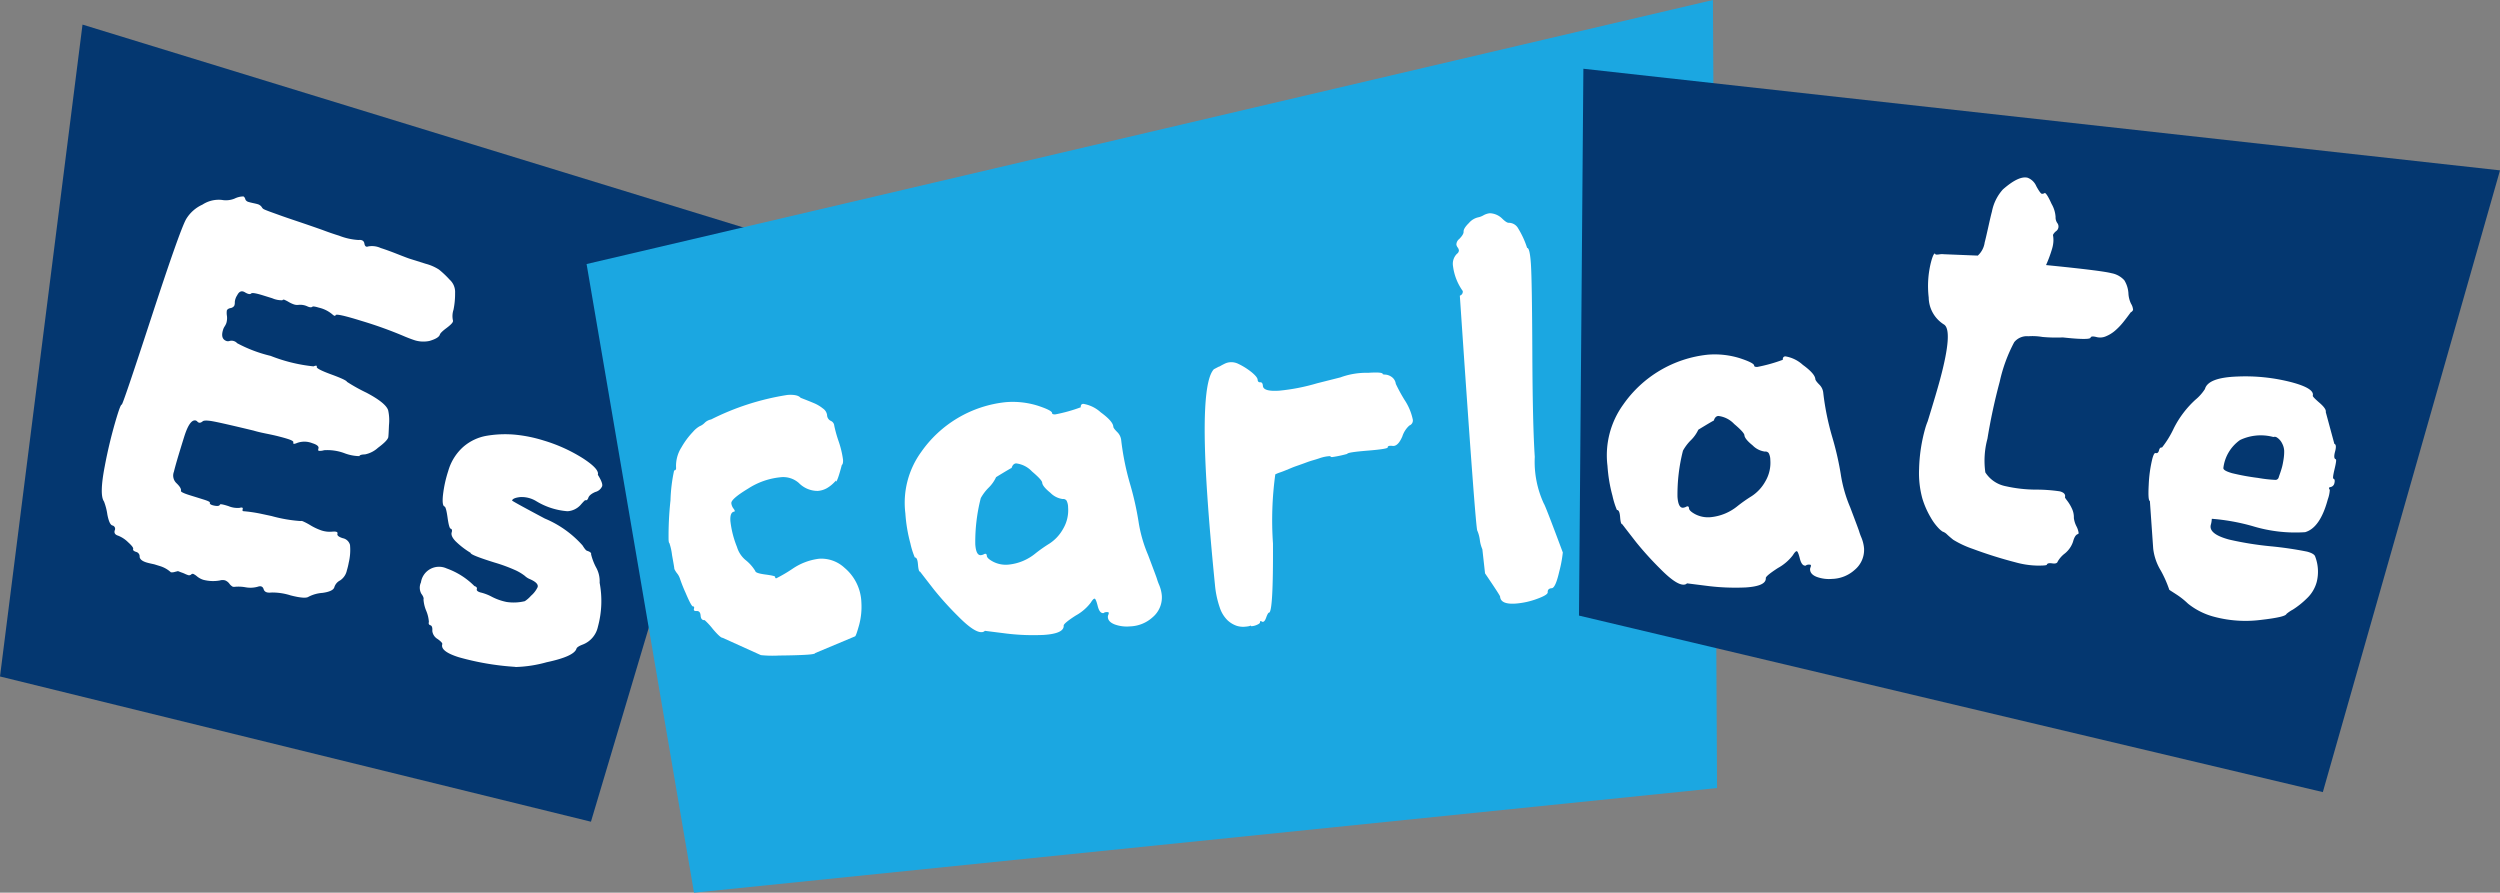 <svg xmlns="http://www.w3.org/2000/svg" width="145.158" height="51.831" viewBox="0 0 145.158 51.831">
  <rect x="0" y="0" width="145.158" height="51.831" fill="#808080" stroke="none"/>
  <g id="Group_5280" data-name="Group 5280" transform="translate(0 0)">
    <g id="Group_5277" data-name="Group 5277" transform="translate(0 1.428)">
      <path id="Path_15598" data-name="Path 15598" d="M4.791,5.361,44.477,17.544l-10.165,34.1L0,43.211Z" transform="translate(0 -5.361)" fill="#043770"/>
      <path id="Path_15599" data-name="Path 15599" d="M26.607,64.553l-.177.043a.531.531,0,0,1-.236.025,1.651,1.651,0,0,0-.61-.353l-.357-.111c-.2-.042-.357-.078-.456-.109-.239-.074-.368-.18-.392-.317a.27.27,0,0,0-.2-.293c-.139-.043-.2-.1-.176-.169s-.079-.2-.3-.4a1.694,1.694,0,0,0-.57-.373q-.268-.083-.2-.306a.2.2,0,0,0-.139-.289c-.119-.036-.216-.251-.29-.645a3.4,3.4,0,0,0-.193-.745q-.275-.38.037-2.014a27.422,27.422,0,0,1,.728-2.975c.136-.437.223-.649.264-.637s.61-1.667,1.712-5.038,1.776-5.28,2.023-5.725a2.127,2.127,0,0,1,.95-.848A1.725,1.725,0,0,1,29.154,43a1.324,1.324,0,0,0,.743-.079,1.2,1.2,0,0,1,.5-.124c.06.018.1.086.133.2a.3.3,0,0,0,.19.125c.059.019.145.04.257.064s.188.042.228.054a.436.436,0,0,1,.27.183.268.268,0,0,0,.126.121c.056.029.172.075.348.141l.556.2q.293.108,1,.345t1.475.508q.528.2.974.336a3.668,3.668,0,0,0,1.131.253c.2-.023.318.045.345.205s.1.217.225.168a1.215,1.215,0,0,1,.723.093c.237.075.561.19.968.351s.642.248.7.266l.953.3a2.675,2.675,0,0,1,.761.334,5.357,5.357,0,0,1,.619.586.957.957,0,0,1,.317.767,4.627,4.627,0,0,1-.093.983,1.175,1.175,0,0,0-.037.593.131.131,0,0,1,0,.1q-.038.119-.377.373c-.227.169-.353.293-.377.374q-.065.209-.6.367a1.7,1.7,0,0,1-.84-.032c-.139-.044-.325-.112-.556-.206a23.657,23.657,0,0,0-2.556-.925q-1.46-.454-1.5-.334c-.018.059-.071.054-.158-.017a1.843,1.843,0,0,0-.817-.418c-.22-.068-.345-.085-.377-.051q-.088.072-.3-.028a1,1,0,0,0-.48-.085.606.606,0,0,1-.287-.023,1.711,1.711,0,0,1-.313-.146,2.022,2.022,0,0,0-.254-.128.1.1,0,0,0-.108.032,1.375,1.375,0,0,1-.585-.116l-.268-.084-.268-.083q-.6-.186-.684-.115c-.064.068-.188.045-.371-.066s-.331-.054-.445.173a.834.834,0,0,0-.14.4.463.463,0,0,1-.035.218.33.33,0,0,1-.185.122c-.137.022-.218.074-.243.153a1.025,1.025,0,0,0,.006.3,1.032,1.032,0,0,1-.031.415.908.908,0,0,1-.1.2.7.7,0,0,0-.094.2q-.167.536.22.656a.3.3,0,0,0,.168-.012.441.441,0,0,1,.432.133,8.09,8.09,0,0,0,1.944.736,9.39,9.39,0,0,0,2.489.609c.15-.062.213-.052.188.027s.256.226.843.441.89.358.912.43a10.05,10.05,0,0,0,1.128.629q1.137.6,1.264,1.029a2.713,2.713,0,0,1,.047.848c-.018.441-.032.682-.044.722q-.064.207-.594.6a1.578,1.578,0,0,1-.757.385q-.3.007-.324.1a2.549,2.549,0,0,1-.891-.179,2.845,2.845,0,0,0-1.159-.164.827.827,0,0,1-.305.036c-.04-.012-.047-.058-.022-.137.037-.12-.083-.222-.362-.309a1.239,1.239,0,0,0-.878-.012c-.175.077-.249.065-.217-.035.018-.059-.1-.129-.36-.209-.119-.038-.28-.082-.481-.134s-.452-.107-.749-.167-.536-.116-.714-.172q-1.854-.446-2.363-.539c-.342-.061-.543-.059-.607.008-.116.094-.215.1-.3.007a.242.242,0,0,0-.08-.058q-.359-.111-.691.961c-.019.06-.041.129-.065.209q-.417,1.341-.525,1.8a.608.608,0,0,0,.151.667q.3.291.256.44c-.019.06.16.148.538.265l.417.129.358.112c.257.08.381.14.368.179-.025.08.06.139.256.177s.3.019.329-.06c.012-.04.147-.019.406.06l.089.028a1.353,1.353,0,0,0,.653.1c.144-.042.2-.013.17.085-.019.06-.009.1.032.108a8.526,8.526,0,0,1,.97.138l.674.144a8.43,8.43,0,0,0,1.673.291.277.277,0,0,1,.129.007,3.592,3.592,0,0,1,.463.242,3.323,3.323,0,0,0,.643.3,1.528,1.528,0,0,0,.632.066q.335-.026.288.122c-.031.1.074.186.312.26a.542.542,0,0,1,.418.391,3.159,3.159,0,0,1-.073,1.024,3.933,3.933,0,0,1-.11.455.921.921,0,0,1-.392.581.661.661,0,0,0-.337.4c-.049.159-.279.268-.689.324a2.074,2.074,0,0,0-.805.224c-.126.092-.472.067-1.037-.077a3.5,3.5,0,0,0-1.123-.169c-.25.032-.4-.031-.448-.189s-.159-.206-.329-.151a1.567,1.567,0,0,1-.73.035,2.314,2.314,0,0,0-.612-.027.289.289,0,0,1-.128-.007.593.593,0,0,1-.192-.175.578.578,0,0,0-.25-.191.549.549,0,0,0-.3.005,2.241,2.241,0,0,1-.968-.039,1.11,1.11,0,0,1-.35-.189,1.014,1.014,0,0,0-.23-.154.131.131,0,0,0-.127.043.186.186,0,0,1-.187.023,1.488,1.488,0,0,1-.175-.071,1.647,1.647,0,0,0-.2-.079Z" transform="translate(-16.272 -32.82)" fill="#fff"/>
      <path id="Path_15600" data-name="Path 15600" d="M97.058,108.153l-.03-.009a15.672,15.672,0,0,1-3.258-.555q-1.1-.343-.973-.76c.019-.059-.071-.157-.268-.3a.624.624,0,0,1-.311-.472c.015-.191-.021-.3-.11-.328s-.119-.09-.088-.19a2.035,2.035,0,0,0-.156-.653,2.044,2.044,0,0,1-.157-.653c.025-.08-.018-.19-.125-.333a.727.727,0,0,1-.023-.661,1.061,1.061,0,0,1,1.492-.81,4.3,4.3,0,0,1,1.611,1.023q.178.056.141.175c-.025.08.042.144.2.193a2.741,2.741,0,0,1,.686.262,3.23,3.23,0,0,0,.841.294,2.731,2.731,0,0,0,1.059-.046,1.728,1.728,0,0,0,.359-.314,1.5,1.5,0,0,0,.385-.5q.073-.238-.444-.464a.944.944,0,0,1-.3-.192,2.776,2.776,0,0,0-.58-.343,9.522,9.522,0,0,0-1.173-.429q-1.429-.445-1.393-.564a4.717,4.717,0,0,1-.882-.682c-.189-.2-.261-.37-.217-.508.037-.119.015-.192-.064-.216-.059-.019-.119-.233-.176-.642s-.116-.625-.176-.643c-.1-.032-.131-.248-.092-.65a7.024,7.024,0,0,1,.306-1.408,2.961,2.961,0,0,1,.879-1.409,2.791,2.791,0,0,1,1.394-.646,6.411,6.411,0,0,1,1.6-.058,8.124,8.124,0,0,1,1.674.341,9.173,9.173,0,0,1,2.277,1.034q.964.626.863.953c.2.324.288.547.25.666a.587.587,0,0,1-.4.335c-.228.1-.361.215-.4.333s-.1.167-.176.142c-.02-.006-.114.09-.285.287a1.124,1.124,0,0,1-.747.355,4.077,4.077,0,0,1-1.8-.574,1.623,1.623,0,0,0-.952-.248q-.424.049-.469.2-.009.03,1.9,1.046a6.04,6.04,0,0,1,2.193,1.563c.116.188.2.293.263.311.178.055.255.123.231.2a3.272,3.272,0,0,0,.277.739,1.647,1.647,0,0,1,.22.918,5.683,5.683,0,0,1-.1,2.549,1.424,1.424,0,0,1-.877,1.035c-.222.083-.345.164-.37.244q-.14.447-1.731.785A7.433,7.433,0,0,1,97.058,108.153Z" transform="translate(-67.117 -70.852)" fill="#fff"/>
    </g>
    <g id="Group_5278" data-name="Group 5278" transform="translate(34.059 0)">
      <path id="Path_15601" data-name="Path 15601" d="M127.827,15.331,193.226,0l.239,45.756-59.4,6.076Z" transform="translate(-127.827)" fill="#1ba7e1"/>
      <path id="Path_15602" data-name="Path 15602" d="M156.494,100.053l-2.31.969c0,.041-.152.073-.464.094-.394.026-.941.042-1.638.048a6.743,6.743,0,0,1-1.05-.023l-2.225-1.007c-.083.006-.271-.164-.565-.509a4.1,4.1,0,0,0-.473-.515c-.146.01-.224-.079-.237-.265s-.092-.275-.237-.265c-.125.008-.175-.035-.149-.13s.006-.142-.056-.137-.205-.257-.428-.784a8.811,8.811,0,0,1-.338-.853.944.944,0,0,0-.161-.286,1.31,1.31,0,0,1-.157-.255c0-.063-.048-.33-.133-.8a3.335,3.335,0,0,0-.157-.708c-.022,0-.036-.06-.044-.185a19.056,19.056,0,0,1,.111-2.29,9.407,9.407,0,0,1,.211-1.733c.082-.006.121-.061.113-.164a2,2,0,0,1,.312-1.178,4.56,4.56,0,0,1,.673-.905,1.45,1.45,0,0,1,.386-.323.838.838,0,0,0,.284-.191.718.718,0,0,1,.377-.2,14.9,14.9,0,0,1,4.437-1.425c.394-.027.648.03.762.167q.483.186.771.308a2.155,2.155,0,0,1,.521.309.56.56,0,0,1,.244.375.384.384,0,0,0,.212.345.332.332,0,0,1,.206.283,7.319,7.319,0,0,0,.248.89,5.518,5.518,0,0,1,.26,1.077c.012.166-.012.272-.071.318q-.249.955-.342.961l0-.063a2,2,0,0,1-.518.441,1.265,1.265,0,0,1-.536.162,1.528,1.528,0,0,1-1.095-.458,1.37,1.37,0,0,0-1.085-.333,4.2,4.2,0,0,0-1.863.657q-.991.6-.975.847a.618.618,0,0,0,.132.32c.08.109.089.165.027.17-.165.032-.234.214-.213.546a5.643,5.643,0,0,0,.383,1.506,1.565,1.565,0,0,0,.539.792,2.414,2.414,0,0,1,.525.606q.009.125.577.2t.572.133c0,.062.027.092.069.088a8.414,8.414,0,0,0,.932-.546,3.48,3.48,0,0,1,1.554-.59,1.976,1.976,0,0,1,1.474.525,2.737,2.737,0,0,1,.98,2,4.126,4.126,0,0,1-.13,1.321C156.614,99.825,156.536,100.05,156.494,100.053Z" transform="translate(-140.911 -63.102)" fill="#fff"/>
      <path id="Path_15603" data-name="Path 15603" d="M210.778,94.526a8.014,8.014,0,0,0,.554,1.947q.514,1.358.516,1.388a3.28,3.28,0,0,0,.134.366,2.062,2.062,0,0,1,.151.616,1.51,1.51,0,0,1-.54,1.255,2.039,2.039,0,0,1-1.31.526,2.063,2.063,0,0,1-.883-.112c-.257-.1-.391-.239-.4-.425a.271.271,0,0,1,.023-.127c.036-.086.037-.138.005-.157a.425.425,0,0,0-.234.016.08.08,0,0,1-.06.034q-.218.015-.325-.414c-.072-.287-.133-.429-.185-.426s-.125.082-.219.234a2.771,2.771,0,0,1-.871.747c-.47.3-.7.5-.7.579q.033.467-1.151.546a12.96,12.96,0,0,1-2.131-.074l-1.293-.163a.255.255,0,0,1-.183.076q-.436.029-1.375-.924a18.583,18.583,0,0,1-1.4-1.547q-.462-.594-.805-1.04c-.062,0-.1-.133-.122-.414s-.08-.416-.183-.41a4.542,4.542,0,0,1-.26-.826,8.816,8.816,0,0,1-.289-1.731,5.028,5.028,0,0,1,.916-3.565,6.853,6.853,0,0,1,4.9-2.895,4.887,4.887,0,0,1,1.859.2c.553.181.835.324.842.427,0,.062.068.089.193.081a9.221,9.221,0,0,0,1.473-.412c-.008-.126.039-.19.143-.2a1.98,1.98,0,0,1,1.019.495q.706.516.728.826c0,.063.078.167.224.314a.77.77,0,0,1,.237.5,15.416,15.416,0,0,0,.515,2.529A17.52,17.52,0,0,1,210.778,94.526Zm-8.714-1.943a2.692,2.692,0,0,0-.444.592,10.256,10.256,0,0,0-.319,2.679q.043.654.324.635a.511.511,0,0,0,.154-.042c.12-.071.184-.045.192.081q.011.155.384.349a1.613,1.613,0,0,0,.87.161,2.909,2.909,0,0,0,1.552-.637,8.584,8.584,0,0,1,.836-.588,2.417,2.417,0,0,0,.786-.85,2.124,2.124,0,0,0,.291-1.255.854.854,0,0,0-.089-.385.231.231,0,0,0-.225-.094,1.218,1.218,0,0,1-.711-.359c-.309-.25-.469-.448-.479-.593q-.01-.155-.591-.647a1.507,1.507,0,0,0-.922-.47c-.126.009-.213.1-.264.267q-.032,0-.9.531A2.082,2.082,0,0,1,202.064,92.583Z" transform="translate(-178.732 -64.254)" fill="#fff"/>
      <path id="Path_15604" data-name="Path 15604" d="M265.185,94.207c0,.042-.12.07-.37.087a1.221,1.221,0,0,1-.457-.063,1.491,1.491,0,0,1-.506-.31,1.828,1.828,0,0,1-.457-.751,5.5,5.5,0,0,1-.275-1.295q-.3-3.012-.447-5.223-.434-6.443.382-7.311l.272-.143a.387.387,0,0,0,.122-.055c.06-.035.139-.076.241-.126a.845.845,0,0,1,.307-.083.93.93,0,0,1,.475.093,3.921,3.921,0,0,1,.784.494c.22.183.334.327.341.43s.057.153.15.147.145.063.155.207q.023.344.957.28a11.632,11.632,0,0,0,2.191-.429l1.354-.342a4.365,4.365,0,0,1,1.608-.265q.84-.056.849.069c0,.02.054.032.159.035a.714.714,0,0,1,.353.132.578.578,0,0,1,.246.406,9.66,9.66,0,0,0,.5.92,3.284,3.284,0,0,1,.484,1.14.311.311,0,0,1-.195.357,1.449,1.449,0,0,0-.411.638q-.229.531-.509.55l-.031,0q-.315-.042-.307.083.006.093-1.175.189c-.789.064-1.179.127-1.176.189a6.822,6.822,0,0,1-.863.183c-.062,0-.093,0-.1-.025s-.033-.03-.095-.025a2.145,2.145,0,0,0-.233.031,2.3,2.3,0,0,0-.306.083c-.113.039-.24.079-.383.12s-.281.087-.413.137-.274.1-.427.154-.29.1-.412.153l-.365.15c-.123.051-.224.088-.306.115a2.094,2.094,0,0,0-.274.112,19.614,19.614,0,0,0-.135,4.011q.02,4-.229,4.018c-.042,0-.1.1-.168.293s-.148.27-.234.233c-.088-.056-.128-.043-.123.04,0,.042-.052.087-.163.136a.907.907,0,0,1-.291.082C265.22,94.267,265.188,94.249,265.185,94.207Z" transform="translate(-226.633 -57.902)" fill="#fff"/>
      <path id="Path_15605" data-name="Path 15605" d="M319.354,68.731q0-.061-.874-1.347l-.156-1.4a1.933,1.933,0,0,1-.146-.538,1.985,1.985,0,0,0-.145-.537q-.094.006-1.015-13.626a.028.028,0,0,1,.029-.033.243.243,0,0,0,.139-.259,3.175,3.175,0,0,1-.568-1.463.815.815,0,0,1,.234-.7.253.253,0,0,0,.111-.2.374.374,0,0,0-.073-.167.373.373,0,0,1-.074-.167.424.424,0,0,1,.167-.324c.174-.178.259-.32.252-.423q-.013-.187.31-.505a.989.989,0,0,1,.571-.336,1.034,1.034,0,0,0,.274-.112.984.984,0,0,1,.366-.119,1.077,1.077,0,0,1,.708.3q.267.263.392.255a.625.625,0,0,1,.555.338,5.163,5.163,0,0,1,.513,1.122q.156-.01.219.924.065.964.083,5.168t.142,6.041a5.789,5.789,0,0,0,.528,2.716q.066.059,1.1,2.834a7.233,7.233,0,0,1-.207,1.108q-.218.952-.435.967c-.166.011-.244.09-.235.235q.011.156-.63.387a4.526,4.526,0,0,1-1.233.27C319.675,69.18,319.375,69.044,319.354,68.731Z" transform="translate(-266.313 -34.094)" fill="#fff"/>
    </g>
    <g id="Group_5279" data-name="Group 5279" transform="translate(91.681 3.992)">
      <path id="Path_15606" data-name="Path 15606" d="M344.346,14.986l53.222,5.9-10.287,36.1-43.19-10.249Z" transform="translate(-344.091 -14.986)" fill="#043770"/>
      <path id="Path_15607" data-name="Path 15607" d="M363.806,84.186a7.957,7.957,0,0,0,.553,1.948q.514,1.357.516,1.387a3.4,3.4,0,0,0,.134.366,2.106,2.106,0,0,1,.151.615,1.507,1.507,0,0,1-.541,1.255,2.037,2.037,0,0,1-1.309.526,2.078,2.078,0,0,1-.883-.112q-.384-.145-.4-.426a.266.266,0,0,1,.023-.126c.035-.086.037-.138,0-.157a.419.419,0,0,0-.232.016.091.091,0,0,1-.061.035q-.217.016-.325-.415c-.072-.287-.134-.43-.185-.425s-.125.081-.219.234a2.773,2.773,0,0,1-.872.746q-.7.455-.7.579.032.466-1.151.546a13.015,13.015,0,0,1-2.13-.074l-1.294-.163a.252.252,0,0,1-.182.075q-.437.03-1.376-.924a18.963,18.963,0,0,1-1.4-1.546q-.462-.594-.805-1.04c-.062,0-.1-.133-.121-.413s-.081-.417-.185-.411a4.664,4.664,0,0,1-.259-.826,8.778,8.778,0,0,1-.289-1.732,5.026,5.026,0,0,1,.915-3.564,6.847,6.847,0,0,1,4.9-2.895,4.9,4.9,0,0,1,1.858.2q.831.273.842.428c0,.062.067.088.192.081a9.24,9.24,0,0,0,1.473-.413c-.009-.124.039-.189.143-.2a1.967,1.967,0,0,1,1.018.494q.707.514.727.827c.005.061.079.165.225.313a.773.773,0,0,1,.237.5,15.322,15.322,0,0,0,.513,2.528A17.393,17.393,0,0,1,363.806,84.186Zm-8.714-1.943a2.722,2.722,0,0,0-.445.593,10.3,10.3,0,0,0-.319,2.679c.03.436.137.648.325.635a.5.5,0,0,0,.153-.042c.12-.07.184-.043.192.082.007.1.136.22.384.349a1.617,1.617,0,0,0,.87.16,2.9,2.9,0,0,0,1.552-.636,8.773,8.773,0,0,1,.836-.588,2.429,2.429,0,0,0,.787-.851,2.125,2.125,0,0,0,.291-1.254.859.859,0,0,0-.089-.385.231.231,0,0,0-.226-.095,1.211,1.211,0,0,1-.71-.358q-.465-.376-.479-.593c-.007-.1-.2-.319-.591-.648a1.505,1.505,0,0,0-.922-.469q-.187.013-.263.269-.032,0-.9.529A2.075,2.075,0,0,1,355.092,82.243Z" transform="translate(-348.609 -60.662)" fill="#fff"/>
      <path id="Path_15608" data-name="Path 15608" d="M423.808,61.024a25.146,25.146,0,0,1-2.472-.777,5.65,5.65,0,0,1-1.149-.536c-.141-.114-.26-.215-.354-.305a.648.648,0,0,0-.262-.167,1.369,1.369,0,0,1-.224-.189,3.2,3.2,0,0,1-.473-.644,5.011,5.011,0,0,1-.48-1.1,5.6,5.6,0,0,1-.186-1.713,9.474,9.474,0,0,1,.347-2.314,3.864,3.864,0,0,1,.152-.444q.506-1.64.717-2.424.777-2.892.215-3.205a1.875,1.875,0,0,1-.873-1.56,5.667,5.667,0,0,1,.136-2.064c.092-.341.168-.5.227-.487l.022.038c.016.025.09.03.224.011a.913.913,0,0,1,.261-.01l1.98.08a1.264,1.264,0,0,0,.4-.765c.044-.161.109-.444.2-.852s.161-.72.221-.941a2.679,2.679,0,0,1,.635-1.283q.928-.815,1.442-.678a.9.9,0,0,1,.5.49c.152.277.257.424.317.44a.254.254,0,0,0,.176-.05q.12.032.394.639a1.723,1.723,0,0,1,.232.758.558.558,0,0,0,.111.368.33.33,0,0,1-.072.448.634.634,0,0,0-.184.21.206.206,0,0,0,.006.1,1.839,1.839,0,0,1,.014.247,1.786,1.786,0,0,1-.072.449,7.335,7.335,0,0,1-.357.97q3.241.322,3.8.472a1.325,1.325,0,0,1,.745.411,1.633,1.633,0,0,1,.24.79,1.527,1.527,0,0,0,.152.575.763.763,0,0,1,.116.354.261.261,0,0,1-.136.141c-.17.234-.321.431-.449.59a3.8,3.8,0,0,1-.446.463,1.934,1.934,0,0,1-.543.338.836.836,0,0,1-.531.05q-.331-.089-.364.031c-.027.1-.565.1-1.612-.014a8.719,8.719,0,0,1-1.187-.028,3.387,3.387,0,0,0-.813-.04.943.943,0,0,0-.82.344,8.936,8.936,0,0,0-.842,2.294,33.545,33.545,0,0,0-.713,3.313,4.89,4.89,0,0,0-.122,1.954,1.815,1.815,0,0,0,1.174.8,8.149,8.149,0,0,0,1.756.2,9.343,9.343,0,0,1,1.394.1c.241.065.341.178.3.339-.006.02.036.085.125.2a2.367,2.367,0,0,1,.269.443,1.174,1.174,0,0,1,.122.565,1.461,1.461,0,0,0,.147.477,1.175,1.175,0,0,1,.132.406.086.086,0,0,1-.047.052c-.116.033-.21.181-.28.442a1.486,1.486,0,0,1-.473.681,1.594,1.594,0,0,0-.417.469c-.027.1-.134.136-.32.108s-.289,0-.311.078c-.012.04-.209.056-.6.05A5.071,5.071,0,0,1,423.808,61.024Z" transform="translate(-398.46 -32.365)" fill="#fff"/>
      <path id="Path_15609" data-name="Path 15609" d="M478.491,84.11l.5,1.848c.1.027.114.177.041.447s-.059.42.042.447c.041.011.017.2-.07.563s-.11.552-.07.563c.08.021.1.123.049.3a.284.284,0,0,1-.247.192c-.071.025-.073.077-.01.158a1.9,1.9,0,0,1-.116.551q-.445,1.657-1.319,1.906a8.5,8.5,0,0,1-3.025-.345,11.993,11.993,0,0,0-2.388-.432l-.007.03a1.328,1.328,0,0,1-.052.31c-.1.361.256.649,1.06.866a18.8,18.8,0,0,0,2.414.39,20.785,20.785,0,0,1,2.113.31q.422.114.472.289a2.462,2.462,0,0,1,.087,1.477,2.047,2.047,0,0,1-.581.959,4.878,4.878,0,0,1-.8.639,2.1,2.1,0,0,0-.376.255q-.048.181-1.482.345a7.051,7.051,0,0,1-2.668-.169,4.071,4.071,0,0,1-1.568-.776,4.44,4.44,0,0,0-.638-.511c-.2-.13-.331-.213-.386-.249s-.079-.064-.074-.084a6.785,6.785,0,0,0-.473-1.064,3.152,3.152,0,0,1-.447-1.283l-.193-2.765c-.082-.023-.1-.34-.067-.955a7.731,7.731,0,0,1,.208-1.494c.065-.241.128-.354.188-.338.1.027.168-.024.2-.155s.094-.186.173-.164a5.611,5.611,0,0,0,.689-1.123,5.74,5.74,0,0,1,1.251-1.651,2.688,2.688,0,0,0,.556-.626q.179-.662,1.875-.723a10.676,10.676,0,0,1,3.172.336q1.326.357,1.213.778c-.011.04.118.177.39.411S478.523,83.99,478.491,84.11Zm-5.945,3.248c-.007.107.16.2.5.3a13.259,13.259,0,0,0,1.509.276,7.9,7.9,0,0,0,1.035.116.2.2,0,0,0,.169-.148c.005-.021.03-.094.075-.222s.084-.252.117-.372.062-.274.091-.46a2.774,2.774,0,0,0,.035-.491,1.033,1.033,0,0,0-.126-.438.843.843,0,0,0-.311-.342.228.228,0,0,0-.189-.018,2.807,2.807,0,0,0-1.935.174A2.318,2.318,0,0,0,472.546,87.358Z" transform="translate(-435.131 -64.177)" fill="#fff"/>
    </g>
  </g>
</svg>
